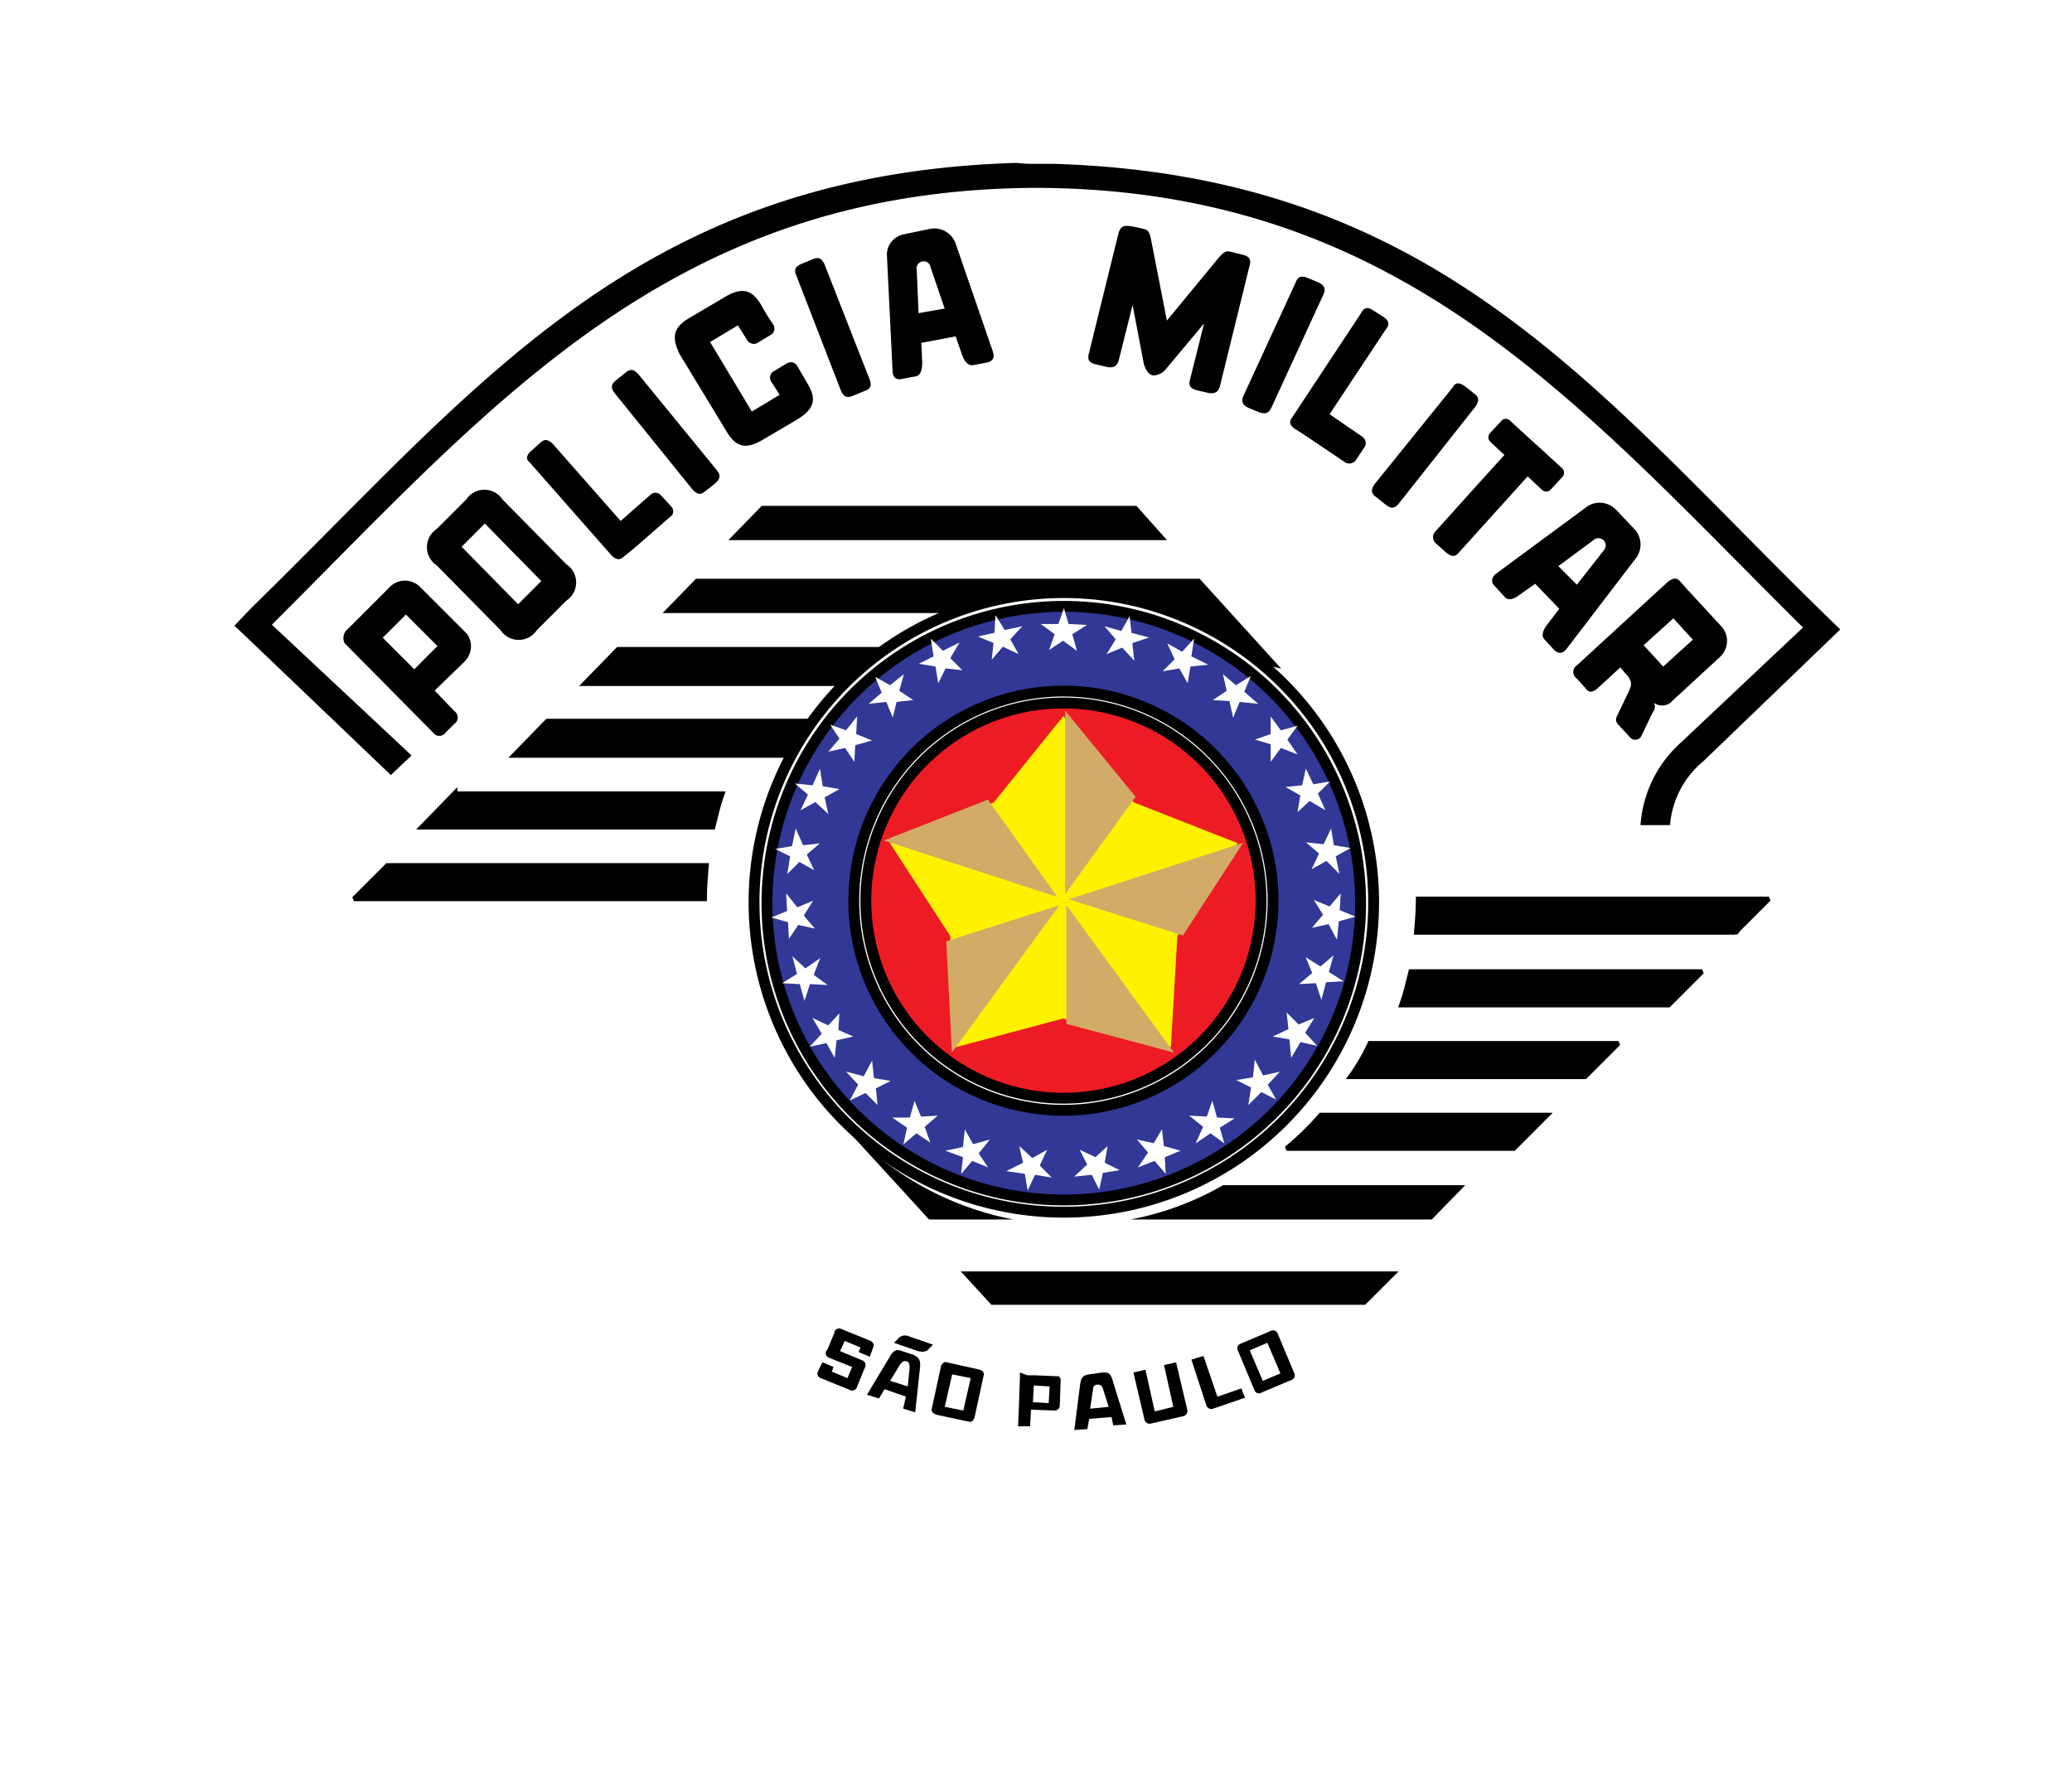 <svg xmlns="http://www.w3.org/2000/svg" xmlns:xlink="http://www.w3.org/1999/xlink" width="95.414" height="82" viewBox="0 0 95.414 82">
  <defs>
    <filter id="path10" x="0" y="0" width="90" height="75" filterUnits="userSpaceOnUse">
      <feOffset dy="3" input="SourceAlpha"/>
      <feGaussianBlur stdDeviation="3" result="blur"/>
      <feFlood flood-opacity="0.349"/>
      <feComposite operator="in" in2="blur"/>
      <feComposite in="SourceGraphic"/>
    </filter>
  </defs>
  <g id="brasao_policia_militar" transform="translate(9.004 5.999)">
    <g id="g160" transform="translate(-0.004 0.001)">
      <g transform="matrix(1, 0, 0, 1, -9, -6)" filter="url(#path10)">
        <path id="path10-2" data-name="path10" d="M204.739,334.649l6.914,6.914-1.763,1.808a1.465,1.465,0,0,0,.9,2.621h3.932c1.944,15.591,12.789,26.889,29.058,26.889,13.558,0,22.686-8.812,27.114-21.1l6.462-6.508c1.084-1.13,1.039-2.485-.814-2.485h-3.3a3.511,3.511,0,0,1,1.174-2.4l5.422-5.559c1.27-1.27,1.672-1.763.452-3.028-3.253-3.48-5.649-5.965-9.038-9.58-8.451-8.993-18.257-13.106-28.471-13.331-10.891-.226-20.516,4.248-29.148,13.106-2.8,2.893-6.055,6.236-9.491,9.807C203.248,332.887,203.519,333.428,204.739,334.649Z" transform="translate(-194.62 -302.88)" fill="#fff" fill-rule="evenodd"/>
      </g>
      <path id="polygon12" d="M277,348.68l-1.409-1.58H258.338l-1.538,1.58Z" transform="translate(-232.259 -329.805)" fill-rule="evenodd"/>
      <path id="polygon14" d="M263.628,363.28H242.4l1.538-1.58h19.69Z" transform="translate(-224.476 -337.797)" stroke="#000" stroke-miterlimit="2.613" stroke-width="0.216" fill-rule="evenodd"/>
      <path id="polygon16" d="M259.5,370.58V369H236.738l-1.538,1.58Z" transform="translate(-220.533 -341.793)" stroke="#000" stroke-miterlimit="2.613" stroke-width="0.216" fill-rule="evenodd"/>
      <path id="polygon18" d="M280,423.7l1.409,1.538h17.213l1.538-1.538Z" transform="translate(-244.757 -371.15)" fill-rule="evenodd"/>
      <path id="polygon20" d="M274.33,354.4l3.759,4.143-10.336-2.563H249.6l1.538-1.58Z" transform="translate(-228.088 -333.748)" fill-rule="evenodd"/>
      <path id="path22" d="M272.866,353.8A14.266,14.266,0,1,1,258.6,368.066,14.266,14.266,0,0,1,272.866,353.8Z" transform="translate(-232.877 -332.509)" fill="#fff" stroke="#000" stroke-miterlimit="2.613" stroke-width="0.5" fill-rule="evenodd"/>
      <path id="path24" d="M273.668,355.3A13.668,13.668,0,1,1,260,368.968,13.668,13.668,0,0,1,273.668,355.3Z" transform="translate(-233.681 -333.376)" fill="#313896" stroke="#000" stroke-miterlimit="2.613" stroke-width="0.5" fill-rule="evenodd"/>
      <path id="path26" d="M222.28,383.6l-.171.171-1.41,1.409h16.145c0-.513.043-1.025.085-1.538H222.28Z" transform="translate(-213.399 -349.786)" stroke="#000" stroke-miterlimit="2.613" stroke-width="0.216" fill-rule="evenodd"/>
      <path id="path28" d="M229.538,376.3,228,377.88h13.412c.128-.513.256-1.068.427-1.538h-12.3Z" transform="translate(-217.581 -345.789)" stroke="#000" stroke-miterlimit="2.613" stroke-width="0.216" fill-rule="evenodd"/>
      <path id="path30" d="M339.993,388.681l.128-.171,1.409-1.409H325.385c0,.513-.043,1.025-.085,1.538h14.693Z" transform="translate(-269.076 -351.703)" stroke="#000" stroke-miterlimit="2.613" stroke-width="0.216" fill-rule="evenodd"/>
      <path id="path32" d="M336,396.038l1.538-1.538H324.127c-.128.513-.256,1.068-.427,1.538Z" transform="translate(-268.16 -355.755)" stroke="#000" stroke-miterlimit="2.613" stroke-width="0.216" fill-rule="evenodd"/>
      <path id="path34" d="M330.806,403.338l1.538-1.538H320.9a9.064,9.064,0,0,1-.9,1.538Z" transform="translate(-266.815 -359.751)" stroke="#000" stroke-miterlimit="2.613" stroke-width="0.216" fill-rule="evenodd"/>
      <path id="path36" d="M324.065,410.638H313.6a13.447,13.447,0,0,0,1.58-1.538H325.6Z" transform="translate(-263.358 -363.748)" stroke="#000" stroke-miterlimit="2.613" stroke-width="0.216" fill-rule="evenodd"/>
      <path id="path38" d="M294.823,414.615H280.942a13.526,13.526,0,0,0,4.271-1.58h11.148Zm-19.263,0h-3.887L268,410.6l1.068.9a14.159,14.159,0,0,0,6.492,3.115Z" transform="translate(-237.89 -364.455)" fill-rule="evenodd"/>
      <path id="polygon40" d="M288.193,413.652l-.769-.128-.342.726-.128-.769-.854-.128.769-.385-.171-.769.6.555.683-.384-.342.726Z" transform="translate(-248.76 -365.422)" fill="#fff" fill-rule="evenodd"/>
      <path id="polygon42" d="M281.865,412.251l-.726-.3-.512.6.085-.769-.812-.3.812-.171.085-.812.384.683.769-.214-.513.641Z" transform="translate(-245.368 -364.491)" fill="#fff" fill-rule="evenodd"/>
      <path id="polygon44" d="M276.251,409.522l-.641-.427-.6.513.171-.769-.683-.47h.812l.214-.769.3.726.769-.043-.6.512Z" transform="translate(-242.411 -362.905)" fill="#fff" fill-rule="evenodd"/>
      <path id="polygon46" d="M271.252,405.55l-.555-.555-.726.342.384-.726-.555-.6.812.214L271,403.5l.085.812.769.128-.683.342Z" transform="translate(-239.839 -360.661)" fill="#fff" fill-rule="evenodd"/>
      <path id="polygon48" d="M267.253,400.75l-.384-.683-.769.171.555-.6-.427-.726.726.342.513-.555-.043.769.683.3-.769.171Z" transform="translate(-237.815 -358.034)" fill="#fff" fill-rule="evenodd"/>
      <path id="polygon50" d="M264.325,394.95l-.214-.769-.812-.043.683-.427-.214-.812.6.555.683-.47-.3.769.641.47-.812-.043Z" transform="translate(-236.281 -354.86)" fill="#fff" fill-rule="evenodd"/>
      <path id="polygon52" d="M263.012,388.593l-.043-.769-.769-.214.726-.3-.043-.812.513.641.726-.3-.427.683.513.6-.769-.171Z" transform="translate(-235.681 -351.357)" fill="#fff" fill-rule="evenodd"/>
      <path id="polygon54" d="M263.155,381.993l.128-.811-.683-.342.769-.128.171-.812.342.769.769-.085-.6.513.342.726-.683-.384Z" transform="translate(-235.899 -347.745)" fill="#fff" fill-rule="evenodd"/>
      <path id="polygon56" d="M264.856,375.722,265.2,375l-.6-.513.812.085.342-.769.128.812.769.128-.683.384.171.769-.6-.555Z" transform="translate(-236.994 -344.406)" fill="#fff" fill-rule="evenodd"/>
      <path id="polygon58" d="M268,370.123l.513-.6-.427-.641.726.256.513-.641-.043.812.726.3-.769.214-.043.769-.427-.641Z" transform="translate(-238.855 -341.507)" fill="#fff" fill-rule="evenodd"/>
      <path id="polygon60" d="M272.1,365.567l.6-.513-.3-.726.683.384.641-.513-.214.769.641.427-.769.085-.171.726-.3-.726Z" transform="translate(-241.098 -339.156)" fill="#fff" fill-rule="evenodd"/>
      <path id="polygon62" d="M277.2,361.753l.683-.342-.128-.812.555.555.769-.384-.427.726.555.555-.769-.085-.342.683-.128-.769Z" transform="translate(-243.891 -337.185)" fill="#fff" fill-rule="evenodd"/>
      <path id="polygon64" d="M283.2,359.182l.769-.171.043-.812.427.683.812-.171-.555.6.384.683-.726-.342-.513.6.085-.769Z" transform="translate(-247.174 -335.871)" fill="#fff" fill-rule="evenodd"/>
      <path id="polygon66" d="M289.6,358.226h.812l.256-.726.214.726.854.043-.683.427.214.769-.641-.47-.641.427.256-.726Z" transform="translate(-250.674 -335.49)" fill="#fff" fill-rule="evenodd"/>
      <path id="polygon68" d="M296.1,358.77l.769.214.384-.683.085.769.812.214-.769.256.086.812-.555-.6-.726.3.427-.683Z" transform="translate(-254.235 -335.926)" fill="#fff" fill-rule="evenodd"/>
      <path id="polygon70" d="M302.214,360.814l.683.384.555-.6-.128.812.769.384-.811.085-.128.769-.384-.683-.77.135.555-.555Z" transform="translate(-257.463 -337.185)" fill="#fff" fill-rule="evenodd"/>
      <path id="polygon72" d="M307.57,364.2l.6.513.683-.427-.3.726.641.555-.854-.085-.3.726-.171-.769-.769-.043.641-.427Z" transform="translate(-260.255 -339.156)" fill="#fff" fill-rule="evenodd"/>
      <path id="polygon74" d="M312.126,368.5l.47.641.769-.214-.47.641.47.683-.769-.3-.47.641v-.811l-.726-.214.726-.256Z" transform="translate(-262.613 -341.507)" fill="#fff" fill-rule="evenodd"/>
      <path id="polygon76" d="M315.44,373.8l.342.726.769-.128-.555.555.342.769-.726-.427-.555.513.128-.769-.683-.385.769-.085Z" transform="translate(-264.307 -344.409)" fill="#fff" fill-rule="evenodd"/>
      <path id="polygon78" d="M317.753,379.9l.128.769.769.128-.683.384.171.811-.6-.6-.683.384.342-.726-.6-.513.811.085Z" transform="translate(-265.457 -347.745)" fill="#fff" fill-rule="evenodd"/>
      <path id="polygon80" d="M318.524,386.5l-.043.769.726.3-.769.214-.085.854-.384-.726-.769.171.513-.6-.427-.683.726.3Z" transform="translate(-265.787 -351.355)" fill="#fff" fill-rule="evenodd"/>
      <path id="polygon82" d="M317.48,392.8l-.214.769.683.427-.812.043-.214.812-.256-.769-.769.043.6-.513-.3-.726.683.427Z" transform="translate(-265.073 -354.805)" fill="#fff" fill-rule="evenodd"/>
      <path id="polygon84" d="M315.122,398.856l-.427.683.555.6-.769-.171-.427.726-.085-.854-.769-.128.726-.342-.085-.769.555.555Z" transform="translate(-263.595 -357.978)" fill="#fff" fill-rule="evenodd"/>
      <path id="polygon86" d="M311.508,403.955l-.555.6.384.683-.683-.342-.6.6.128-.812-.683-.342.769-.128.085-.812.384.726Z" transform="translate(-261.572 -360.603)" fill="#fff" fill-rule="evenodd"/>
      <path id="polygon88" d="M306.793,408.412l-.683.427.214.726-.641-.47-.683.47.342-.769-.641-.512.812.043.256-.726.214.769Z" transform="translate(-258.941 -362.907)" fill="#fff" fill-rule="evenodd"/>
      <path id="polygon90" d="M301.408,411.482l-.726.3.043.769-.513-.6-.769.3.47-.683-.513-.6.769.171.384-.641.085.769Z" transform="translate(-256.044 -364.491)" fill="#fff" fill-rule="evenodd"/>
      <path id="polygon92" d="M295.093,413.311l-.769.128-.171.769-.342-.683-.812.085.6-.555-.342-.683.726.342.555-.512-.128.769Z" transform="translate(-252.537 -365.424)" fill="#fff" fill-rule="evenodd"/>
      <path id="path94" d="M279.053,364.6a9.653,9.653,0,1,1-9.653,9.653A9.653,9.653,0,0,1,279.053,364.6Z" transform="translate(-239.083 -338.775)" fill="#fff" stroke="#000" stroke-miterlimit="2.613" stroke-width="0.5" fill-rule="evenodd"/>
      <path id="path96" d="M279.8,365.9a9.1,9.1,0,1,1-9.1,9.1,9.1,9.1,0,0,1,9.1-9.1Z" transform="translate(-239.829 -339.526)" fill="#ed1c24" stroke="#000" stroke-miterlimit="2.613" stroke-width="0.5" fill-rule="evenodd"/>
      <path id="polygon98" d="M276.333,382.748l-.256-5.125-2.776-4.271,4.784-1.879,3.2-3.972,3.246,3.972,4.784,1.879-2.776,4.271-.3,5.125-4.955-1.324Z" transform="translate(-241.321 -340.522)" fill="#fff200" fill-rule="evenodd"/>
      <path id="polygon100" d="M292,367.5v8.457l3.246-4.485Z" transform="translate(-251.952 -340.775)" fill="#d2ab67" fill-rule="evenodd"/>
      <path id="polygon102" d="M273.3,378.679l7.987,2.605-3.2-4.485Z" transform="translate(-241.594 -345.974)" fill="#d2ab67" fill-rule="evenodd"/>
      <path id="polygon104" d="M292,383.8l8.03-2.605-2.776,4.271Z" transform="translate(-251.784 -348.384)" fill="#d2ab67" fill-rule="evenodd"/>
      <path id="polygon106" d="M292,387.3l4.955,6.791L292,392.767Z" transform="translate(-251.895 -351.618)" fill="#d2ab67" fill-rule="evenodd"/>
      <path id="polygon108" d="M279.8,388.966l5.211-1.666-4.955,6.791Z" transform="translate(-245.223 -351.618)" fill="#d2ab67" fill-rule="evenodd"/>
      <path id="path110" d="M219.62,357.332l4.058,4.1a.359.359,0,0,0,.6,0l.384-.384a.359.359,0,0,0,0-.6l-.9-.94,1.367-1.324a.994.994,0,0,0,.128-1.281l-2.178-2.178a.983.983,0,0,0-1.324-.043l-2.093,2.093A.53.53,0,0,0,219.62,357.332Zm1.751-.256,1.068-1.068,1.452,1.452-1.068,1.068Z" transform="translate(-212.746 -333.707)" fill-rule="evenodd"/>
      <path id="path112" d="M327.284,334.64l.427.342c.256.171.256.342.086.6l-3.545,4.485c-.171.213-.342.256-.6.043l-.427-.342c-.256-.171-.256-.342-.085-.6l1.794-2.221,1.794-2.221c.128-.256.3-.256.555-.086Z" transform="translate(-268.845 -322.869)" fill-rule="evenodd"/>
      <path id="path114" d="M312.968,324.721l.513.214c.256.128.342.3.214.555L311.3,330.7c-.128.256-.256.3-.555.214l-.513-.214c-.256-.128-.342-.3-.214-.555l1.2-2.605,1.2-2.605C312.5,324.678,312.669,324.593,312.968,324.721Z" transform="translate(-261.755 -317.923)" fill-rule="evenodd"/>
      <path id="path116" d="M264.822,322.935l.513-.214c.3-.128.427-.043.555.214l2.093,5.339c.085.256.043.427-.256.513l-.513.214c-.3.128-.427.043-.555-.214l-1.025-2.648-1.025-2.648C264.481,323.234,264.523,323.063,264.822,322.935Z" transform="translate(-236.928 -316.777)" fill-rule="evenodd"/>
      <path id="path118" d="M246.054,333.653l.427-.342c.256-.214.384-.171.6.043l3.63,4.442c.171.214.171.384-.085.6l-.427.342c-.256.214-.384.171-.6-.043l-1.794-2.221-1.794-2.221C245.8,334,245.841,333.824,246.054,333.653Z" transform="translate(-226.695 -322.134)" fill-rule="evenodd"/>
      <path id="path120" d="M229,347.065l1.367-1.367a1,1,0,0,1,1.666,0l2.947,2.99a1,1,0,0,1,0,1.666l-1.367,1.367a1,1,0,0,1-1.666,0L229,348.73a1,1,0,0,1,0-1.665Zm1.153.812,1.068-1.068,2.6,2.648-1.068,1.068Z" transform="translate(-217.895 -328.699)" fill-rule="evenodd"/>
      <path id="path122" d="M252.88,327.442l1.666-.982c.812-.47,1.239-.256,1.623.384a10.216,10.216,0,0,0,.555.9.341.341,0,0,1-.085.47L256,328.6a.354.354,0,0,1-.47-.128l-.427-.683-1.281.769,1.922,3.2,1.281-.769-.384-.6a.341.341,0,0,1,.085-.47l.641-.384a.344.344,0,0,1,.47.128l.47.811c.384.641.384,1.111-.427,1.623l-1.666.982c-.812.47-1.239.256-1.623-.384l-2.178-3.588c-.342-.726-.342-1.2.47-1.666Z" transform="translate(-230.122 -318.807)" fill-rule="evenodd"/>
      <path id="path124" d="M318.579,328.162l.47.3c.256.171.3.342.128.555l-2.605,3.929,1.495,1.025a.364.364,0,0,1,.128.47l-.427.641a.378.378,0,0,1-.47.086l-1.837-1.239h0l-.47-.3c-.256-.171-.3-.342-.128-.555l1.58-2.392,1.58-2.392c.128-.256.3-.3.555-.128Z" transform="translate(-264.347 -319.87)" fill-rule="evenodd"/>
      <path id="path126" d="M237.377,340.8l.427-.384c.214-.214.384-.171.6.043L241.521,344l1.367-1.2a.331.331,0,0,1,.47,0l.512.555a.312.312,0,0,1-.085.47l-1.666,1.452h0l-.427.342c-.214.214-.384.171-.6-.043l-1.879-2.136-1.879-2.136c-.171-.128-.171-.3.043-.513Z" transform="translate(-221.941 -326.009)" fill-rule="evenodd"/>
      <path id="path128" d="M339.154,346.879l.854.9a1.038,1.038,0,0,1,.085,1.324l-3.2,4.186c-.171.214-.342.256-.555.085l-.47-.513c-.171-.171-.043-.47.128-.683l.555-.726L335.44,350.3l-.726.513c-.214.171-.512.3-.683.086l-.47-.513c-.171-.171-.128-.384.085-.555l4.228-3.118a1.049,1.049,0,0,1,1.28.167Zm-1.025,1.409-1.623,1.2.854.854,1.239-1.58a.334.334,0,0,0-.47-.474Z" transform="translate(-273.747 -329.416)" fill-rule="evenodd"/>
      <path id="path130" d="M274.551,319.737l1.239-.256a1.041,1.041,0,0,1,1.153.683l1.708,4.955c.085.256.043.427-.214.513l-.683.128c-.256.043-.427-.214-.513-.47l-.3-.854-1.58.3.043.9c0,.256-.043.6-.3.641l-.683.128c-.256.043-.384-.128-.384-.385l-.256-5.254a.952.952,0,0,1,.769-1.025Zm.6,1.623.085,2.008,1.2-.214-.641-1.879a.326.326,0,1,0-.646.085Z" transform="translate(-241.936 -314.946)" fill-rule="evenodd"/>
      <path id="path132" d="M347.169,354.385l.342.384.043.043,1.495,1.623a.994.994,0,0,1-.043,1.367l-1.666,1.538h0l-.513.47-.043.043-.043.043-.043.043a.64.64,0,0,1-.769,0,.36.36,0,0,1-.043.427l-.513,1.068a.317.317,0,0,1-.513.128l-.555-.6c-.171-.171-.128-.3-.043-.47l.513-1.068c.128-.3.214-.47-.214-.9l-.171-.214-1.068.982h0c-.214.171-.384.214-.555-.043h0l-.043-.043-.342-.384a.359.359,0,0,1,0-.6l2.093-1.922,2.093-1.922C346.827,354.172,347,354.172,347.169,354.385ZM344.82,359.385Zm2.008-3.332-1.367,1.239.9.982,1.367-1.239Z" transform="translate(-278.772 -333.578)" fill-rule="evenodd"/>
      <path id="path134" d="M332.652,338.192l.982.9.427.384.982.9a.285.285,0,0,1,0,.427l-.513.555a.285.285,0,0,1-.427,0l-.641-.6-3.161,3.5c-.171.214-.342.214-.6,0l-.427-.384a.384.384,0,0,1-.043-.6l1.922-2.136,1.239-1.367-.641-.6a.285.285,0,0,1,0-.427l.513-.555a.27.27,0,0,1,.388,0Z" transform="translate(-272.116 -324.819)" fill-rule="evenodd"/>
      <path id="path136" d="M296.535,319.314c.214.043.3.085.384.512l.726,3.716,2.392-2.9c.3-.342.384-.3.6-.256l.513.128c.3.085.384.214.3.513l-.683,2.776-.683,2.776c-.085.256-.214.342-.513.3l-.555-.128c-.3-.085-.384-.214-.3-.513l.641-2.563-1.751,2.093a.747.747,0,0,1-.6.3c-.256-.043-.384-.384-.427-.555l-.513-2.691-.641,2.563c-.086.256-.214.342-.513.3l-.555-.128c-.3-.085-.384-.214-.3-.513l.683-2.776.684-2.776c.085-.256.214-.342.513-.3A5.34,5.34,0,0,1,296.535,319.314Z" transform="translate(-252.911 -314.78)" fill-rule="evenodd"/>
      <path id="path140" d="M244.686,312.443h.86c18.036.555,25.285,10.934,36.206,21.441l-6.3,6.065a4.257,4.257,0,0,0-1.54,2.947h-1.359a5.622,5.622,0,0,1,1.858-3.8l5.623-5.3c-10.291-10.208-18.443-20.117-35.116-20.246h-.453c-16.585.171-24.742,9.952-34.937,20.117l6.434,6.022-.955.9-6.661-6.364-.544-.513.816-.854c10.422-10.166,17.763-19.947,35.209-20.459h0a6.118,6.118,0,0,0,.861.043Z" transform="translate(-206.009 -310.898)" fill-rule="evenodd"/>
      <path id="path142" d="M267.092,431.416l.513.214-.085.214.726.3.214-.513-1.068-.427a.221.221,0,0,1-.128-.3h0a.042.042,0,0,1,.043-.043l.342-.812h0v-.043h0a.221.221,0,0,1,.3-.128l1.367.555c.085.043.171.171.128.256h0l-.171.47-.512-.213.085-.214-.726-.3-.214.47,1.025.427a.221.221,0,0,1,.128.3h0l-.384.94a.221.221,0,0,1-.3.128l-1.367-.555a.221.221,0,0,1-.128-.3h0Z" transform="translate(-238.22 -374.68)" fill-rule="evenodd"/>
      <path id="path144" d="M293.726,436.257l.854-.085-.256-.812c-.043-.128-.085-.213-.256-.213h0c-.171,0-.214.128-.214.256Zm.982.384-1.025.085-.085.47-.6.043.256-2.007c.043-.342.085-.513.427-.555l.3-.043h0l.3-.043c.342-.043.427.128.513.47l.6,1.922-.6.043Z" transform="translate(-252.527 -377.385)" fill-rule="evenodd"/>
      <path id="path146" d="M272.968,433.6l.812.256.085-.854c0-.128,0-.256-.128-.3h0c-.171-.043-.214.043-.3.128Zm.726.726-.982-.342-.256.427-.555-.171,1.025-1.708c.171-.3.3-.427.6-.3l.256.085h0l.256.085c.3.128.342.3.3.641l-.214,2.008-.555-.171Z" transform="translate(-240.978 -376.01)" fill-rule="evenodd"/>
      <path id="path148" d="M275.383,430.643l1.111.384-.171.171c-.128.171-.3.171-.513.128l-1.111-.384.171-.171a.419.419,0,0,1,.513-.128Z" transform="translate(-242.529 -375.103)" fill-rule="evenodd"/>
      <path id="path150" d="M311.116,430.079a.221.221,0,0,1,.3.128l.769,1.836a.221.221,0,0,1-.128.3l-1.324.555h0l-.085.043a.221.221,0,0,1-.3-.128l-.769-1.837a.221.221,0,0,1,.128-.3Zm.427,1.965-.6-1.409-.812.342.6,1.409Z" transform="translate(-261.581 -374.795)" fill-rule="evenodd"/>
      <path id="path152" d="M280.706,433.827c.128.043.214.171.171.256l-.427,1.965c-.043.128-.171.214-.256.171l-1.409-.3h0l-.128-.043c-.128-.043-.214-.171-.171-.256l.427-1.965c.043-.128.171-.214.256-.171Zm-.769,1.879.342-1.495-.854-.171-.342,1.495Z" transform="translate(-244.578 -376.749)" fill-rule="evenodd"/>
      <path id="path154" d="M287.727,434.728h.342l.982.043h.128c.043.043.043.085.085.128h0l-.043,1.239h0a.239.239,0,0,1-.256.214l-1.068-.043-.043.769H287.3l.043-1.025.043-1.239V434.6ZM289.179,434.814ZM289.35,435.027ZM287.471,434.942Zm1.239,1.068h0l.043-.769-.726-.043-.043.769Z" transform="translate(-249.419 -377.394)" fill-rule="evenodd"/>
      <path id="path156" d="M300.41,433.628l.555-.128.513,2.178h0a.243.243,0,0,1-.171.3l-1.495.342a.243.243,0,0,1-.3-.171h0L299,433.97l.555-.128.427,1.922.854-.214Z" transform="translate(-255.807 -376.764)" fill-rule="evenodd"/>
      <path id="path158" d="M307.207,434.3a1.785,1.785,0,0,0,.171.427l-1.495.513a.243.243,0,0,1-.3-.171h0l-.683-2.093.555-.171.641,1.879Z" transform="translate(-259.036 -376.363)" fill-rule="evenodd"/>
    </g>
  </g>
</svg>
